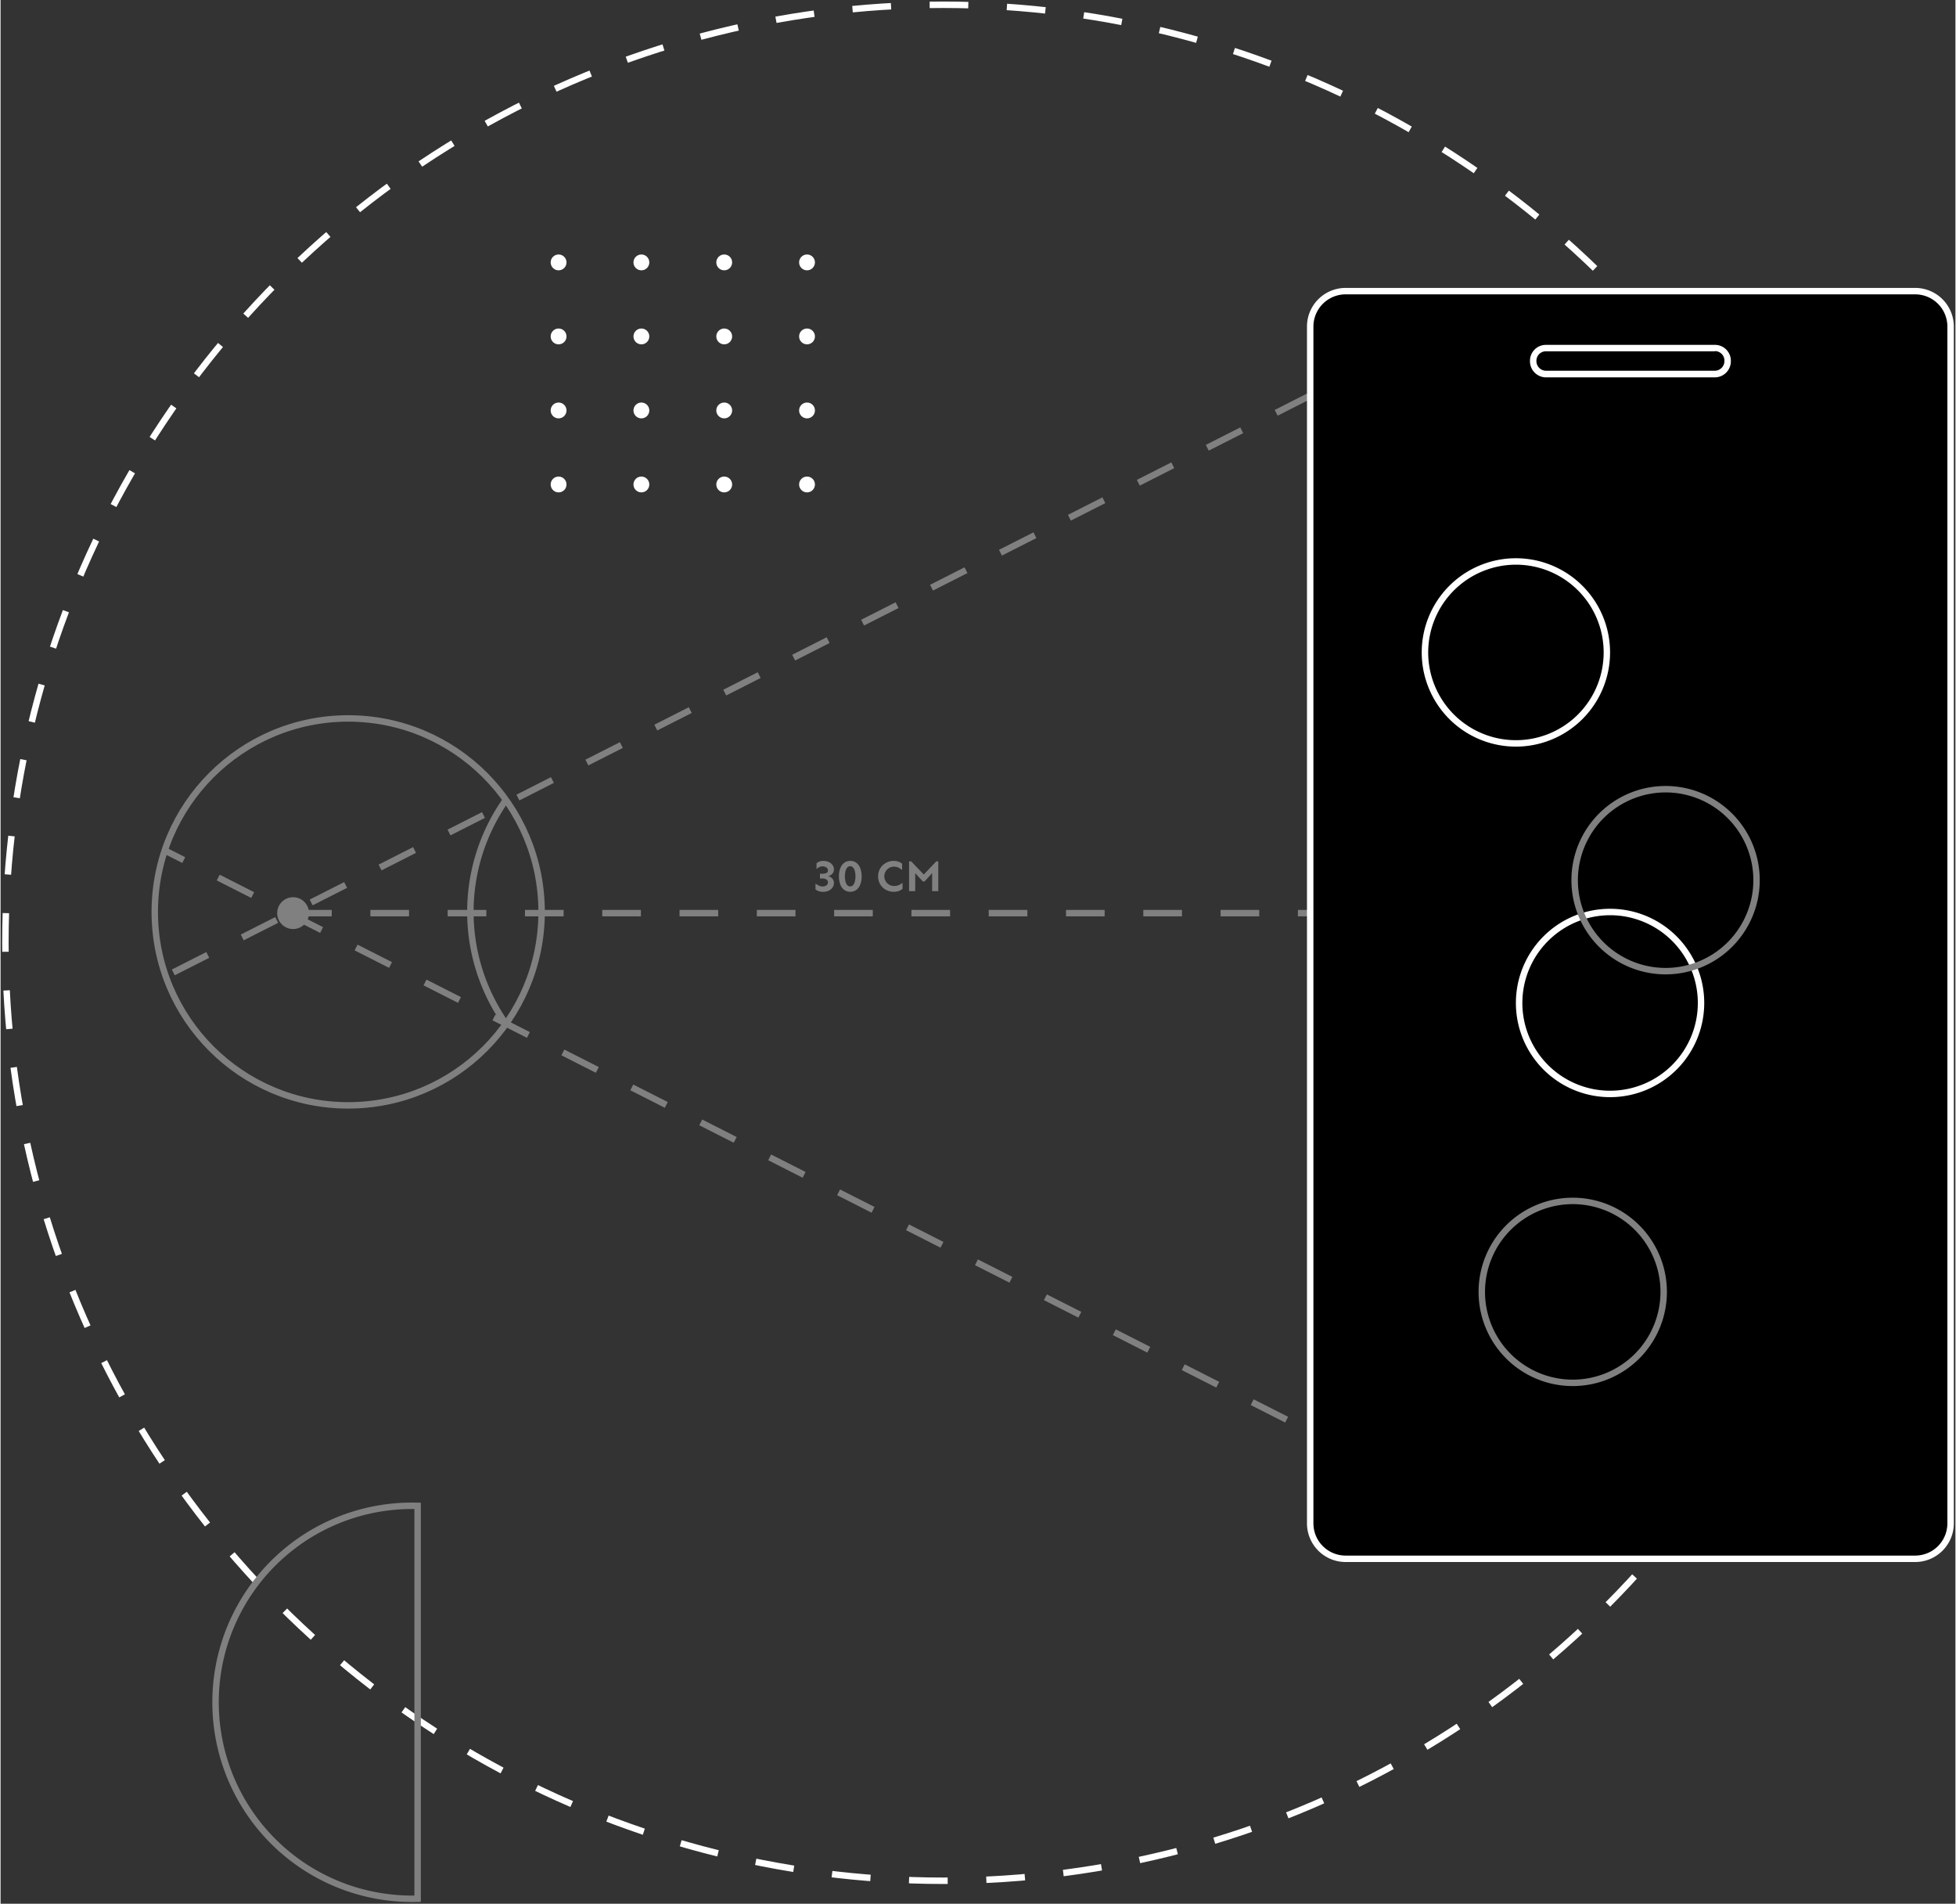 <svg xmlns="http://www.w3.org/2000/svg" id="Layer_1" data-name="Layer 1" viewBox="0.0 0.0 607.0 591.0" width="520" height="506">
  <rect x="0.0" y="0.0" width="607.0" height="591.0" fill="#333333" stroke="none"/>
  <defs>
    <style>
      .cls-1,.cls-2,.cls-4{fill:none;stroke-miterlimit:10;stroke-width:2px;}.cls-1{stroke:#fff;}.cls-1,.cls-4{stroke-dasharray:12;}.cls-2,.cls-4{stroke:gray;}.cls-3{fill:gray;}.cls-5{fill:#fff;}
    </style>
  </defs>
  <circle class="cls-1" cx="292.69" cy="292.67" r="291.19" />
  <circle class="cls-2" cx="107.94" cy="283.09" r="60.06" />
  <path class="cls-2" d="M156.94,317.88a60.26,60.26,0,0,1,0-69.59" />
  <path class="cls-3" d="M255.43,267.26a4.06,4.06,0,0,1,1.72.34,2.92,2.92,0,0,1,1.18.94,2.25,2.25,0,0,1,.43,1.36,2,2,0,0,1-.27,1.05,2.16,2.16,0,0,1-.69.69,2.38,2.38,0,0,1-.83.35,2.41,2.41,0,0,1,.83.36,2.31,2.31,0,0,1,.69.7,2,2,0,0,1,.27,1.05,2.39,2.39,0,0,1-.44,1.42,3.15,3.15,0,0,1-1.2,1,4.36,4.36,0,0,1-3.08.13,3.39,3.39,0,0,1-1-.55v-1.79a10.6,10.6,0,0,0,1,.59,2.4,2.4,0,0,0,1.2.29,2,2,0,0,0,1.18-.33,1.12,1.12,0,0,0,.48-1,.86.86,0,0,0-.25-.64,1.52,1.52,0,0,0-.63-.38,2.53,2.53,0,0,0-.83-.13h-.76v-1.48h.76a3.12,3.12,0,0,0,1.21-.21.77.77,0,0,0,.5-.79,1.06,1.06,0,0,0-.51-.94,2.13,2.13,0,0,0-1.2-.34,2.23,2.23,0,0,0-1,.24,3.31,3.31,0,0,0-.83.63V268a2.84,2.84,0,0,1,.9-.54A3.28,3.28,0,0,1,255.43,267.26Z" />
  <path class="cls-3" d="M263.81,267.26a2.94,2.94,0,0,1,2,.65,3.83,3.83,0,0,1,1.18,1.74,7.61,7.61,0,0,1,0,4.81,3.83,3.83,0,0,1-1.18,1.74,3.3,3.3,0,0,1-3.93,0,3.83,3.83,0,0,1-1.18-1.74,7.61,7.61,0,0,1,0-4.81,3.83,3.83,0,0,1,1.18-1.74A2.94,2.94,0,0,1,263.81,267.26Zm0,1.66a1.17,1.17,0,0,0-.92.41,2.77,2.77,0,0,0-.54,1.13,7.16,7.16,0,0,0,0,3.19,2.73,2.73,0,0,0,.54,1.12,1.2,1.2,0,0,0,.92.41,1.18,1.18,0,0,0,.91-.41,2.86,2.86,0,0,0,.55-1.12,7.16,7.16,0,0,0,0-3.19,2.91,2.91,0,0,0-.55-1.13A1.15,1.15,0,0,0,263.81,268.92Z" />
  <path class="cls-3" d="M277.34,267.26a4.19,4.19,0,0,1,1.49.24,3.45,3.45,0,0,1,1.1.65v1.92q-.33-.26-.69-.48a3.14,3.14,0,0,0-1.85-.54,2.82,2.82,0,0,0-1.49.4,3,3,0,0,0,1.49,5.59,3.69,3.69,0,0,0,1.54-.28,5.09,5.09,0,0,0,1.13-.69v1.85a3.45,3.45,0,0,1-1.16.68,4.56,4.56,0,0,1-1.56.25,5,5,0,0,1-3.42-1.33,4.65,4.65,0,0,1-1.05-1.52,5,5,0,0,1,0-3.89,4.65,4.65,0,0,1,1.05-1.52,5,5,0,0,1,3.42-1.33Z" />
  <path class="cls-3" d="M291.17,267.39v9.26h-1.91v-5.6l-2.35,2.58h-.55L284,271.05v5.6h-1.9v-9.26h.64l3.92,4.09,3.89-4.09Z" />
  <line class="cls-4" x1="420.74" y1="451.58" x2="50.98" y2="264.01" />
  <line class="cls-4" x1="90.83" y1="283.47" x2="420.74" y2="283.47" />
  <line class="cls-4" x1="406.79" y1="122.72" x2="49.85" y2="303.79" />
  <circle class="cls-3" cx="90.83" cy="283.47" r="4.94" />
  <rect x="406.65" y="90.38" width="198.85" height="393.53" rx="11" />
  <path class="cls-5" d="M594.5,91.38a10,10,0,0,1,10,10V472.91a10,10,0,0,1-10,10H417.65a10,10,0,0,1-10-10V101.38a10,10,0,0,1,10-10H594.5m0-2H417.65a12,12,0,0,0-12,12V472.91a12,12,0,0,0,12,12H594.5a12,12,0,0,0,12-12V101.38a12,12,0,0,0-12-12Z" />
  <path class="cls-5" d="M532.33,109a2.94,2.94,0,0,1,2.94,2.94v.15a3,3,0,0,1-2.94,3h-52.5a3,3,0,0,1-2.94-3V112a2.94,2.94,0,0,1,2.94-2.94h52.5m0-2h-52.5a4.94,4.94,0,0,0-4.94,4.94v.15a5,5,0,0,0,4.94,5h52.5a5,5,0,0,0,4.94-5V112a4.94,4.94,0,0,0-4.94-4.94Z" />
  <circle cx="470.53" cy="202.54" r="28.24" />
  <path class="cls-5" d="M470.53,175.3a27.24,27.24,0,1,1-27.24,27.24,27.27,27.27,0,0,1,27.24-27.24m0-2a29.24,29.24,0,1,0,29.23,29.24,29.24,29.24,0,0,0-29.23-29.24Z" />
  <path d="M499.76,339.59A28.24,28.24,0,1,1,528,311.35,28.26,28.26,0,0,1,499.76,339.59Z" />
  <path class="cls-5" d="M499.76,284.12a27.24,27.24,0,1,1-27.23,27.23,27.27,27.27,0,0,1,27.23-27.23m0-2A29.24,29.24,0,1,0,529,311.35a29.23,29.23,0,0,0-29.24-29.23Z" />
  <path class="cls-3" d="M488.17,373.81a27.24,27.24,0,1,1-27.24,27.24,27.27,27.27,0,0,1,27.24-27.24m0-2a29.24,29.24,0,1,0,29.24,29.24,29.24,29.24,0,0,0-29.24-29.24Z" />
  <path class="cls-3" d="M517,246a27.24,27.24,0,1,1-27.23,27.24A27.27,27.27,0,0,1,517,246m0-2a29.24,29.24,0,1,0,29.24,29.24A29.24,29.24,0,0,0,517,244Z" />
  <circle class="cls-5" cx="173.27" cy="81.46" r="2.46" />
  <circle class="cls-5" cx="198.98" cy="81.46" r="2.46" />
  <circle class="cls-5" cx="250.41" cy="81.46" r="2.46" />
  <circle class="cls-5" cx="224.7" cy="81.46" r="2.46" />
  <circle class="cls-5" cx="173.27" cy="104.44" r="2.46" />
  <circle class="cls-5" cx="198.98" cy="104.44" r="2.46" />
  <circle class="cls-5" cx="250.41" cy="104.44" r="2.46" />
  <circle class="cls-5" cx="224.7" cy="104.44" r="2.46" />
  <circle class="cls-5" cx="173.27" cy="127.42" r="2.46" />
  <circle class="cls-5" cx="198.98" cy="127.42" r="2.46" />
  <circle class="cls-5" cx="250.41" cy="127.42" r="2.46" />
  <circle class="cls-5" cx="224.7" cy="127.42" r="2.46" />
  <circle class="cls-5" cx="173.27" cy="150.4" r="2.46" />
  <circle class="cls-5" cx="198.98" cy="150.4" r="2.46" />
  <circle class="cls-5" cx="250.41" cy="150.4" r="2.46" />
  <circle class="cls-5" cx="224.7" cy="150.4" r="2.46" />
  <path class="cls-2" d="M129.5,467.48a61,61,0,1,0,0,121.95Z" />
</svg>